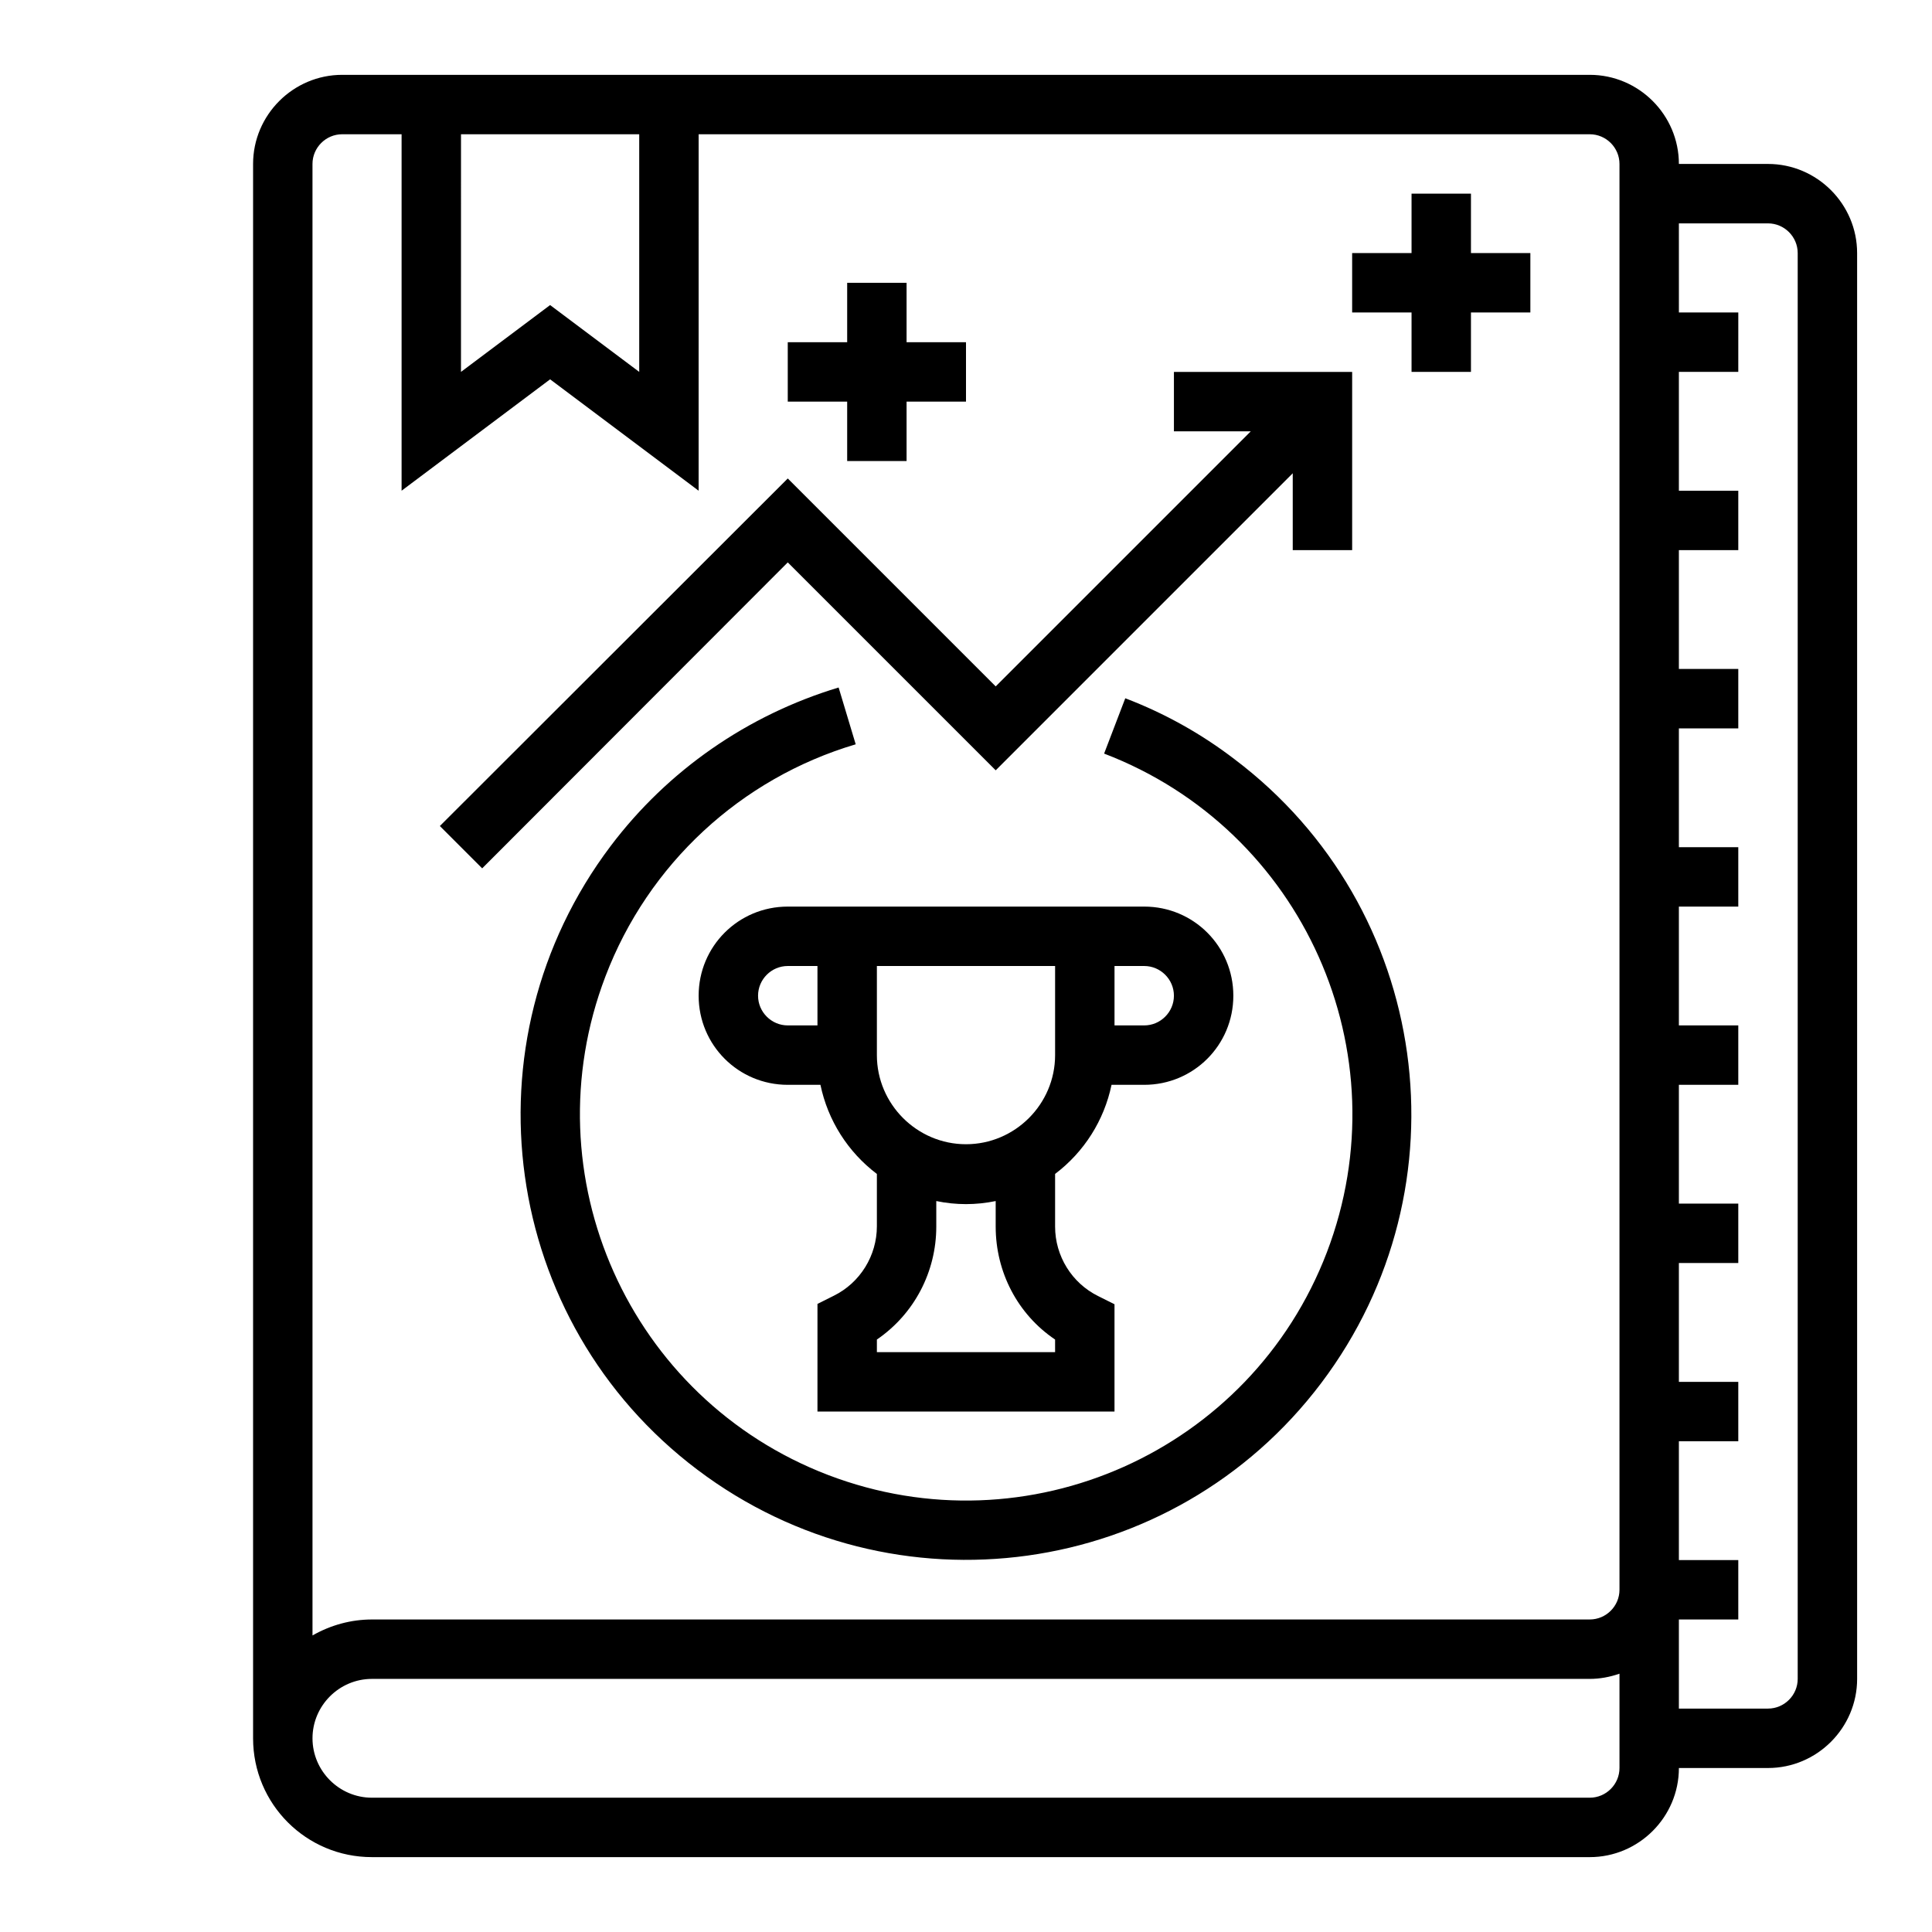 <?xml version="1.0" encoding="UTF-8"?>
<!-- Uploaded to: ICON Repo, www.iconrepo.com, Generator: ICON Repo Mixer Tools -->
<svg fill="#000000" width="800px" height="800px" version="1.1" viewBox="144 144 512 512" xmlns="http://www.w3.org/2000/svg">
 <g>
  <path d="m533.82 195.32h-15.746v15.746h-15.742v15.742h15.742v15.746h15.746v-15.746h15.742v-15.742h-15.742z"/>
  <path d="m407.87 348.14 78.719-78.719v20.367h15.746v-47.23h-47.234v15.742h20.371l-67.602 67.602-55.105-55.102-92.199 92.102 11.215 11.219 80.984-81.082z"/>
  <path d="m612.54 187.45h-23.617c0-12.988-10.629-23.617-23.617-23.617h-330.62c-12.988 0-23.617 10.629-23.617 23.617v417.22c0 17.418 14.07 31.488 31.488 31.488h322.75c12.988 0 23.617-10.629 23.617-23.617h23.617c12.988 0 23.617-10.629 23.617-23.617l-0.004-377.86c0-12.988-10.629-23.617-23.617-23.617zm-346.37-7.871h47.23v62.977l-23.617-17.711-23.617 17.711zm307.01 432.96c0 4.328-3.543 7.871-7.871 7.871h-322.75c-8.66 0-15.742-7.086-15.742-15.742 0-8.66 7.086-15.742 15.742-15.742h322.75c2.656 0 5.312-0.492 7.871-1.379zm0-55.105v7.871c0 4.328-3.543 7.871-7.871 7.871l-322.75 0.004c-5.512 0-10.922 1.477-15.742 4.231l-0.004-389.96c0-4.328 3.543-7.871 7.871-7.871h15.742v94.465l39.359-29.52 39.359 29.52 0.004-94.465h236.16c4.328 0 7.871 3.543 7.871 7.871zm47.23 31.488c0 4.328-3.543 7.871-7.871 7.871h-23.617v-23.617h15.742v-15.742h-15.742v-31.488h15.742v-15.742h-15.742v-31.488h15.742v-15.742h-15.742v-31.488h15.742v-15.742h-15.742v-31.488h15.742v-15.742h-15.742v-31.488h15.742v-15.742h-15.742v-31.488h15.742v-15.742h-15.742v-31.496h15.742l0.004-15.746h-15.742l-0.004-23.613h23.617c4.328 0 7.871 3.543 7.871 7.871z"/>
  <path d="m438.57 431.49h8.66c13.086 0 23.617-10.527 23.617-23.617 0-13.086-10.527-23.617-23.617-23.617h-94.465c-13.086 0-23.617 10.527-23.617 23.617 0 13.086 10.527 23.617 23.617 23.617h8.66c1.969 9.445 7.281 17.809 14.957 23.617v13.875c0 7.773-4.43 14.957-11.414 18.402l-4.328 2.164-0.004 28.531h78.719v-28.438l-4.328-2.164c-6.988-3.445-11.414-10.629-11.414-18.402v-13.973c7.676-5.805 12.988-14.168 14.957-23.613zm0.789-31.488h7.871c4.328 0 7.871 3.543 7.871 7.871s-3.543 7.871-7.871 7.871h-7.871zm-78.723 15.742h-7.871c-4.328 0-7.871-3.543-7.871-7.871s3.543-7.871 7.871-7.871h7.871zm62.977 86.594h-47.23v-3.344c9.938-6.789 15.742-18.008 15.742-29.914v-6.789c5.215 1.082 10.527 1.082 15.742 0v6.789c0 12.004 5.805 23.223 15.742 29.914zm-23.613-55.105c-12.988 0-23.617-10.629-23.617-23.617v-23.617h47.23v23.617c0 12.988-10.625 23.617-23.613 23.617z"/>
  <path d="m442.21 329.05-5.609 14.66c52.742 20.172 79.211 79.312 59.039 132.15-20.172 52.742-79.312 79.211-132.15 59.039-52.742-20.172-79.211-79.312-59.039-132.15 11.316-29.719 35.816-52.449 66.32-61.5l-4.527-15.055c-24.109 7.281-45.266 21.941-60.418 42.016-39.262 52.055-29.027 126.05 23.027 165.31 52.055 39.262 126.05 29.027 165.31-23.027 39.262-52.055 29.027-126.05-23.027-165.31-8.852-6.785-18.594-12.195-28.926-16.133z"/>
  <path d="m368.51 266.18h15.742v-15.746h15.746v-15.742h-15.746v-15.746h-15.742v15.746h-15.746v15.742h15.746z"/>
 </g>
</svg>